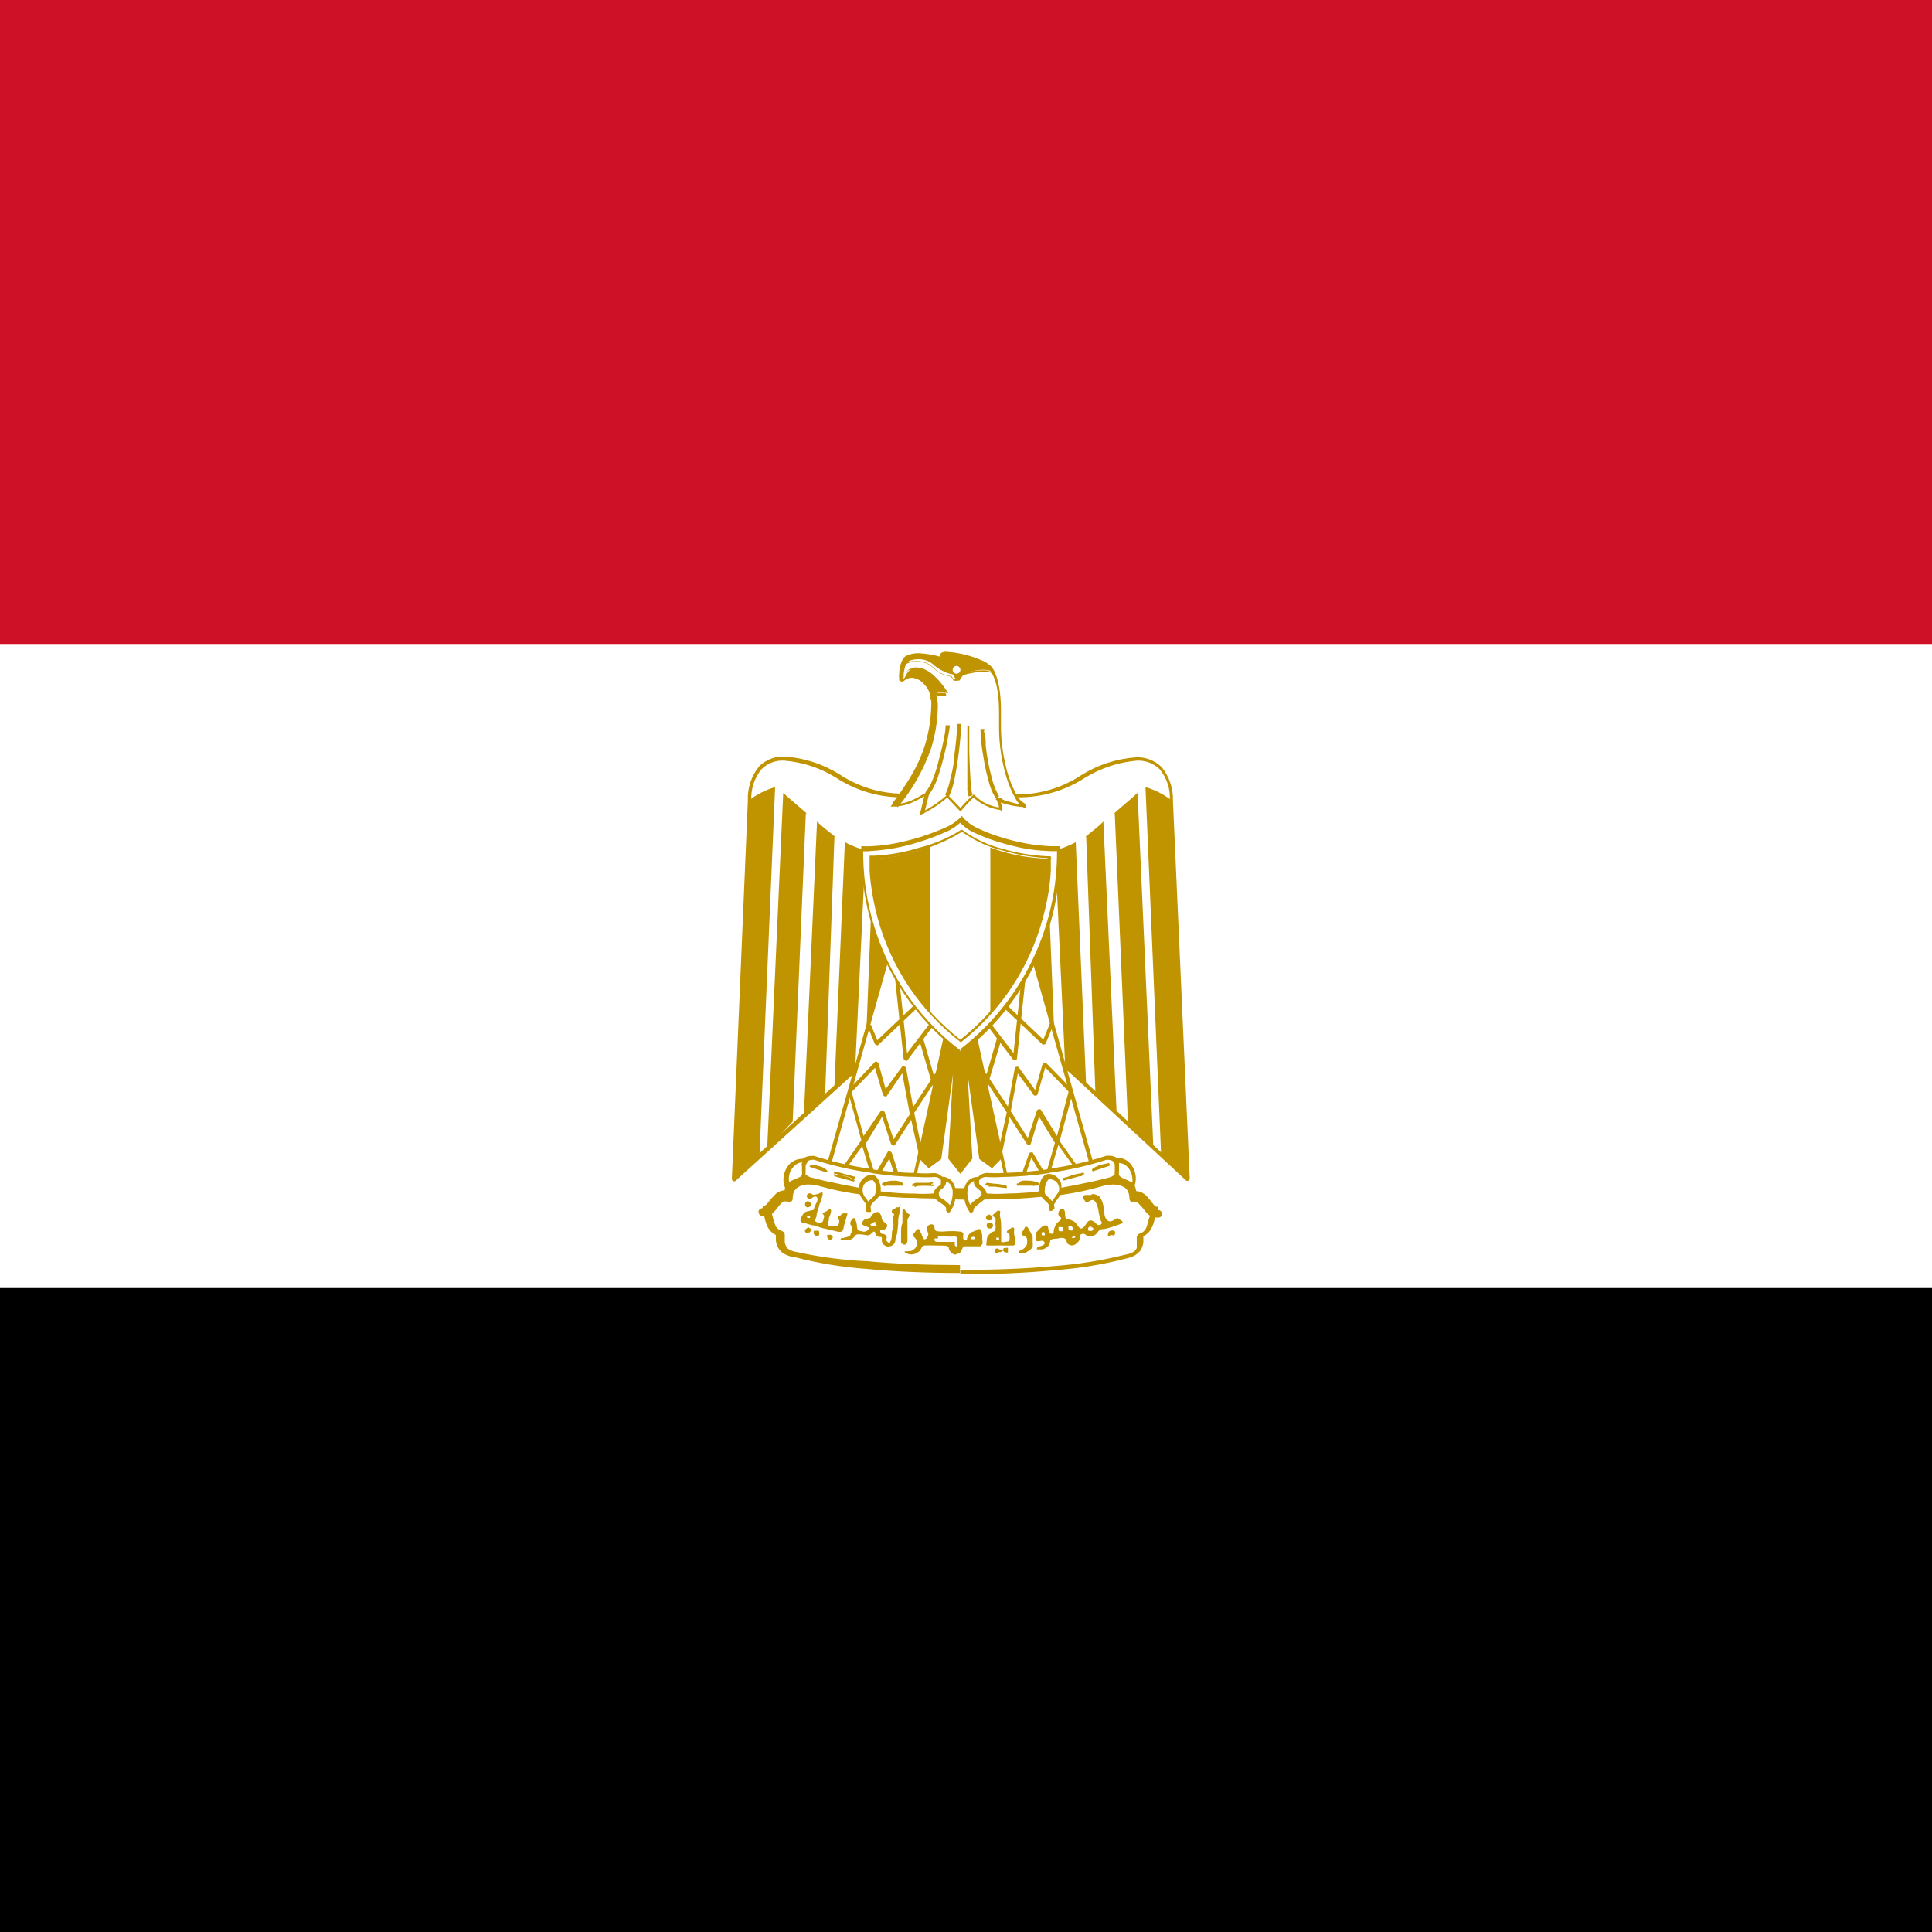 <?xml version="1.0" encoding="UTF-8"?><svg id="uuid-88710dd2-b70d-4eec-bda2-1ec2179425d5" xmlns="http://www.w3.org/2000/svg" xmlns:xlink="http://www.w3.org/1999/xlink" viewBox="0 0 100 100"><defs><style>.uuid-2ecd48c5-979a-4112-825e-7dcf9a107159{fill:none;}.uuid-a52e87bb-4255-4943-a30b-7d5dd6a43441{fill:#fff;}.uuid-8ce2ab24-6591-4747-8c5f-6759f45ec477{fill:#c09300;}.uuid-e3b98c8b-0b4b-4dc5-a8cd-6eedf2db7759{fill:#ce1126;}.uuid-06e1059c-1ae5-43de-802c-241f856708c6{clip-path:url(#uuid-ad7fa02c-a719-4616-a854-45db6d92f0a6);}</style><clipPath id="uuid-ad7fa02c-a719-4616-a854-45db6d92f0a6"><path class="uuid-2ecd48c5-979a-4112-825e-7dcf9a107159" d="m54.28,44.44h-.14c-1.57-.05-3.09-.51-4.43-1.33-1.36.79-2.89,1.25-4.46,1.34h-.14v.7c.06.83.2,1.64.42,2.44.69,2.47,2.15,4.65,4.18,6.22,2.01-1.59,3.45-3.77,4.13-6.24.22-.8.36-1.62.42-2.45.01-.23.02-.51.02-.68Z"/></clipPath></defs><path d="m0,0h100v100H0V0Z"/><path class="uuid-a52e87bb-4255-4943-a30b-7d5dd6a43441" d="m0,0h100v66.67H0V0Z"/><path class="uuid-e3b98c8b-0b4b-4dc5-a8cd-6eedf2db7759" d="m0,0h100v33.33H0V0Z"/><path class="uuid-a52e87bb-4255-4943-a30b-7d5dd6a43441" d="m49.85,50.24l11.62,10.79-.83-19.6c-.12-3-2.7-2.28-4.57-1.21-1.93,1.15-4.3,1.3-6.36.41-2.06.89-4.42.74-6.35-.41-1.88-1.07-4.46-1.76-4.58,1.21l-.83,19.6,11.9-10.79Z"/><path class="uuid-8ce2ab24-6591-4747-8c5f-6759f45ec477" d="m49.85,50.24l-.08.08,11.63,10.79s.08.03.11,0c.04-.02.07-.06.07-.1l-.87-19.58c.02-.63-.19-1.24-.59-1.73-.35-.34-.84-.53-1.33-.5-1,.07-1.97.39-2.82.92h0c-.98.65-2.13,1-3.31,1-1.01-.03-2.01-.23-2.95-.59h0c-.94.35-1.94.54-2.95.55-1.18,0-2.33-.35-3.31-1h0c-.85-.53-1.81-.85-2.81-.92-.5-.03-.98.15-1.34.5-.41.5-.62,1.13-.59,1.77l-.83,19.6s.03.08.06.1c.04.02.08.02.12,0l11.9-10.79-.07-.08-.08.08.08-.08-.08-.08-11.74,10.63.82-19.34c-.04-.6.15-1.2.53-1.66.31-.31.74-.47,1.18-.44.96.08,1.89.39,2.7.9l.06-.09-.06.09c1.02.66,2.21,1.01,3.42,1,1.03-.02,2.04-.21,3-.57v-.1.1c.96.36,1.97.55,3,.57,1.21,0,2.4-.34,3.42-1v-.09.09c.82-.51,1.75-.82,2.71-.9.43-.02.86.14,1.17.44.37.45.56,1.01.53,1.59l.8,19.41-11.43-10.65s-.11-.04-.15,0l.08.08Z"/><path class="uuid-8ce2ab24-6591-4747-8c5f-6759f45ec477" d="m40.12,40.74l-.81,19.06-1.36,1.22.83-19.6c.4-.31.86-.54,1.34-.68Zm1.59,1.37l-.68,15.94-1.32,1.4.83-18.41c.27.26,1.07.92,1.22,1.07h-.05Zm1.48,1.21l-.48,13.3-1.1,1.07.68-15.17c.26.28.8.66.94.8h-.04Zm1.61.69l-.54,11.33-1.07.87.54-12.62c.35.19.72.34,1.11.42h-.04Zm1.49,0l-.39,9.44-1.1,1.07.41-10.39c.38.03.76,0,1.12-.12h-.04Z"/><path class="uuid-8ce2ab24-6591-4747-8c5f-6759f45ec477" d="m59.29,40.74l.81,19.06,1.36,1.22-.83-19.6c-.4-.31-.86-.54-1.34-.68Zm-1.59,1.37l.68,15.94,1.32,1.4-.82-18.41c-.27.26-1.07.92-1.22,1.07h.04Zm-1.48,1.21l.48,13.3,1.1,1.07-.69-15.17c-.25.28-.79.66-.93.8h.04Zm-1.61.69l.53,11.33,1.08.87-.54-12.62c-.35.19-.72.34-1.11.42h.04Zm-1.49,0l.39,9.44,1.1,1.07-.42-10.39c-.37.03-.75,0-1.11-.12h.04Z"/><polygon class="uuid-8ce2ab24-6591-4747-8c5f-6759f45ec477" points="50.24 52.39 51.88 59.81 51.33 60.35 50.78 59.94 49.86 53.31 50.24 59.94 49.71 60.62 49.17 59.94 49.56 53.31 48.64 59.94 48.08 60.35 47.54 59.81 49.17 52.39 50.24 52.39 50.24 52.39"/><polygon class="uuid-8ce2ab24-6591-4747-8c5f-6759f45ec477" points="50.24 52.39 50.15 52.4 51.78 59.78 51.33 60.22 50.87 59.89 49.94 53.3 49.76 53.31 50.15 59.9 49.71 60.47 49.26 59.9 49.65 53.31 49.47 53.3 48.54 59.89 48.08 60.22 47.64 59.78 49.25 52.47 50.24 52.47 50.24 52.39 50.15 52.39 50.15 52.39 50.15 52.4 50.15 52.4 50.24 52.39 50.33 52.39 50.33 52.39 50.33 52.3 49.1 52.3 47.44 59.83 48.07 60.47 48.72 59.99 49.33 55.58 49.08 59.97 49.71 60.76 50.33 59.97 50.08 55.58 50.69 59.99 51.35 60.47 51.97 59.83 50.33 52.37 50.24 52.39 50.33 52.39 50.24 52.39"/><polygon class="uuid-a52e87bb-4255-4943-a30b-7d5dd6a43441" points="46.06 49.12 42.82 60.62 47.26 61.3 49.17 52.65 46.06 49.12 46.06 49.12"/><path class="uuid-8ce2ab24-6591-4747-8c5f-6759f45ec477" d="m46.06,49.12h-.1l-3.25,11.46s-.01.05,0,.08c.02,0,.05,0,.07,0l4.46.68c.05,0,.1-.03.11-.08l1.9-8.64s.01-.06,0-.09l-3.12-3.53-.07.07-.07.07h0l.07-.07h-.1.1l.07-.07h0s-.1-.03-.14,0c-.03.03-.03.08,0,.12l3.08,3.5-1.86,8.5-4.25-.65,3.2-11.39s.01-.06,0-.09l-.09.12Z"/><path class="uuid-8ce2ab24-6591-4747-8c5f-6759f45ec477" d="m44.89,53.08l.39.95s.04.05.07.06c.03.02.07.02.1,0l2.11-2-.15-.15-2,1.9-.33-.8-.2.08v-.04Z"/><path class="uuid-8ce2ab24-6591-4747-8c5f-6759f45ec477" d="m46.33,50.67l.44,4.13s.03.08.08.09c.03.03.08.03.11,0l1.34-1.79-.17-.13-1.18,1.54-.41-3.86h-.21v.02Zm1.24,3.13l.74,2.52.2-.06-.73-2.52-.21.06Zm1,1.51l-1.44,2.19.18.12,1.48-2.25-.22-.06Zm-.79,4.49l-.47-2.24-.41-2.27s-.04-.08-.08-.09c-.04-.02-.08-.02-.12,0l-.86,1.17-.37-1.34s-.04-.06-.08-.07c-.03-.02-.07-.02-.1,0l-1.39,1.47s-.02.07,0,.1l.71,2.59s.05.07.09.08c.03.02.08.02.11,0l.85-1.4.46,1.41s.05.07.09.07c.03.02.07.02.1,0l1-1.55-.18-.12-.88,1.36-.46-1.41s-.05-.07-.09-.07c-.03-.02-.07-.02-.1,0l-.9,1.31-.62-2.28,1.21-1.25.41,1.39s.04.07.08.08c.03.02.08.02.11,0l.81-1.19.37,2h0l.5,2.25.21-.05v.05Z"/><path class="uuid-8ce2ab24-6591-4747-8c5f-6759f45ec477" d="m43.86,60.4l.77-1.08.52,1.73s.05.07.09.08c.04.01.07.01.11,0l.68-1.16.46,1.4.2-.06-.53-1.64s-.05-.07-.09-.07c-.04-.01-.07-.01-.11,0l-.67,1.2-.52-1.7s-.05-.07-.09-.08c-.03-.02-.07-.02-.1,0l-.87,1.26.18.12h-.03Z"/><polygon class="uuid-a52e87bb-4255-4943-a30b-7d5dd6a43441" points="53.36 49.12 56.6 60.62 52.14 61.3 50.24 52.65 53.36 49.12 53.36 49.12"/><path class="uuid-8ce2ab24-6591-4747-8c5f-6759f45ec477" d="m53.36,49.12h-.1l3.21,11.39-4.25.65-1.87-8.5,3.09-3.5-.08-.06h-.1.2s-.02-.08-.06-.1c-.03-.02-.08-.02-.11,0l-3.12,3.53s-.01.06,0,.09l1.9,8.64c.01.05.06.09.11.08l4.45-.68h.07s.01-.05,0-.08l-3.24-11.49h-.1v.03Z"/><path class="uuid-8ce2ab24-6591-4747-8c5f-6759f45ec477" d="m54.33,53.01l-.33.8-2-1.9-.15.15,2.11,2s.06.02.09,0c.04,0,.07-.03.08-.06l.39-.95-.2-.08v.04Z"/><path class="uuid-8ce2ab24-6591-4747-8c5f-6759f45ec477" d="m52.87,50.65l-.41,3.86-1.18-1.54-.17.13,1.34,1.76s.08.03.11,0c.05,0,.08-.04.08-.09l.44-4.13h-.21Zm-1.24,3l-.73,2.52.2.06.73-2.43-.2-.15Zm-1,1.68l1.48,2.25.18-.12-1.48-2.24-.18.11Zm1.21,4.47l.47-2.24h0l.37-2,.84,1.14s.08.02.11,0c.04,0,.07-.04.08-.08l.39-1.37,1.21,1.25-.6,2.3-.85-1.38s-.07-.02-.1,0c-.04,0-.08.03-.09.07l-.47,1.41-.87-1.36-.18.12,1,1.55c.03.06.09.08.15.05.02-.01.04-.03.05-.05l.43-1.41.85,1.4s.08.02.11,0c.04,0,.08-.04.09-.08l.7-2.59s.01-.07,0-.1l-1.39-1.42s-.07-.02-.1,0c-.04,0-.07.03-.08.07l-.38,1.34-.87-1.2s-.08-.02-.11,0c-.04.01-.07.05-.08.09l-.41,2.27-.49,2.22.22.05v-.05Z"/><path class="uuid-8ce2ab24-6591-4747-8c5f-6759f45ec477" d="m55.71,60.28l-.9-1.27s-.08-.02-.11,0c-.04,0-.07.04-.08.08l-.49,1.71-.68-1.15s-.07-.01-.1,0c-.04,0-.08.03-.09.07l-.55,1.54.21.06.46-1.4.68,1.16s.07.02.11,0c.04,0,.08-.04.09-.08l.52-1.73.77,1.08.18-.12-.02.05Z"/><path class="uuid-a52e87bb-4255-4943-a30b-7d5dd6a43441" d="m49.71,65.75c2.86.08,5.72-.19,8.52-.8.8-.15.8-.56.8-1.09.81-.27.39-1.22,1-1.22-.56.14-.68-.95-1.36-.8,0-1-1-1.08-1.75-.81-2.35.54-4.75.76-7.16.66-2.7-.12-5.53-.12-7.16-.66-.8-.27-1.75-.14-1.75.81-.68-.15-.81.94-1.37.8.56,0,.15,1,1,1.22,0,.53,0,.94.83,1.09,2.76.6,5.58.87,8.4.8Z"/><path class="uuid-8ce2ab24-6591-4747-8c5f-6759f45ec477" d="m49.71,65.75v.21c1.7,0,3.36-.07,4.84-.21,1.26-.09,2.51-.29,3.74-.61l-.06-.19v.2c.19-.03.36-.09.53-.18.1-.07.18-.14.26-.23.09-.13.14-.28.16-.44,0-.15,0-.29,0-.44h-.21l.07.19c.21-.07.39-.21.51-.39.12-.2.2-.42.23-.65.02-.05.04-.1.07-.15h.07v-.4h0s-.05,0-.07,0c-.06-.03-.12-.08-.16-.14-.09-.11-.2-.26-.33-.4-.07-.08-.16-.14-.25-.19-.1-.05-.21-.08-.33-.08h-.16v.2h.2c0-.18-.03-.35-.1-.51-.09-.21-.26-.39-.47-.49-.21-.09-.43-.13-.66-.13-.27,0-.54.04-.79.13-1.02.29-2.06.47-3.12.52-1.24.1-2.62.13-4,.13h0c-1.36-.06-2.74-.09-4-.18-1.04-.05-2.07-.22-3.07-.51h0c-.25-.09-.51-.13-.78-.13-.3-.01-.6.08-.85.25-.13.1-.22.22-.28.37-.07.16-.11.33-.1.51h.2v-.2h-.16c-.17,0-.34.06-.47.17-.15.15-.29.3-.42.47-.04.06-.09.11-.15.15-.03.01-.07.01-.1,0h0l-.06.2v.21h.07c.03.06.05.13.06.2.04.18.09.35.17.51.06.1.13.2.22.27.1.09.22.15.34.19l.06-.19h-.2c0,.13,0,.26,0,.39,0,.1.03.2.07.3.06.16.17.3.31.39.18.11.39.18.6.21v-.2.19c1.22.32,2.46.52,3.72.61,1.47.14,3.13.21,4.83.21v-.41c-1.69,0-3.34-.06-4.8-.2-1.22-.05-2.43-.21-3.62-.47h0c-.15-.02-.29-.06-.42-.13-.05-.03-.1-.08-.14-.12-.04-.08-.07-.16-.09-.25v-.39c0-.09-.06-.17-.14-.2-.13-.04-.23-.11-.31-.22-.08-.17-.14-.35-.18-.54-.02-.11-.08-.22-.15-.31-.04-.05-.1-.09-.16-.11-.07-.02-.15-.02-.22,0-.1,0-.19.07-.2.17,0,.1.05.19.15.22.05,0,.11,0,.16,0,.08.02.16.02.24,0,.11-.06.21-.14.29-.24.12-.14.22-.29.32-.39.04-.04.09-.08.14-.11.05-.01.1-.01.15,0h.08c.05.03.12.03.17,0,.04-.04.07-.09.07-.15,0-.12.02-.24.06-.35.06-.12.16-.22.29-.28.15-.07.31-.11.48-.1.22,0,.45.04.66.11h0c1.05.29,2.14.46,3.23.5,1.25.08,2.63.11,4,.17h0c1.35,0,2.75,0,4-.13,1.09-.06,2.17-.24,3.22-.54.21-.07.44-.11.66-.11.21,0,.42.05.6.17.07.05.13.13.16.21.05.11.07.23.07.35,0,.06.03.11.07.15.05.03.12.03.17,0h0c.08,0,.16.04.22.09.13.13.25.26.35.41.07.08.14.16.23.22.1.07.22.11.34.11.05,0,.1,0,.15,0,.11-.02.18-.13.15-.24-.02-.07-.08-.13-.15-.15-.09,0-.19.02-.27.07-.07.04-.12.09-.16.16-.05.1-.09.2-.12.31-.03.14-.07.29-.13.42-.03.06-.07.11-.12.15-.06.05-.13.09-.21.11-.08.03-.14.11-.14.2v.35c0,.06,0,.13,0,.19-.03.08-.09.15-.16.2-.13.08-.28.13-.43.15h0c-1.2.3-2.43.5-3.67.59-1.46.14-3.11.2-4.8.2l-.08.02Z"/><path class="uuid-a52e87bb-4255-4943-a30b-7d5dd6a43441" d="m45.11,60.62c1.08.17,2.17.22,3.26.14.54,0,.93.93-.15,1.07-1.08.09-2.16.04-3.23-.14-.69-.12-2.17-.39-3.12-.66s-.27-1.22.27-1.09c.98.31,1.98.53,3,.68h-.03Zm9.2,0c-1.07.17-2.16.22-3.24.14-.56,0-1,.93.13,1.07,1.08.09,2.16.04,3.23-.14.68-.12,2.17-.39,3.12-.66s.27-1.22-.27-1.09c-.97.3-1.96.53-2.97.68Z"/><path class="uuid-8ce2ab24-6591-4747-8c5f-6759f45ec477" d="m45.11,60.62v.1c.8.12,1.6.19,2.41.2.29.02.59.02.88,0h0c.12,0,.22.05.3.14.08.08.13.18.13.29,0,.1-.05.18-.12.25-.14.1-.3.17-.47.18h0c-.3.02-.61.02-.91,0-.77,0-1.53-.07-2.29-.2h0c-.69-.12-2.17-.39-3.11-.65v.1-.1c-.12-.05-.23-.12-.32-.22-.05-.06-.09-.14-.09-.22,0-.12.07-.24.17-.31.1-.09.23-.15.36-.15h.08v-.1.1c.98.31,1.98.54,3,.68v-.2h0c-.06.02-.09.08-.07.14.01.03.04.06.07.07v-.1.1h0c.06,0,.1-.04.11-.1,0-.06-.05-.1-.1-.11-1.02-.14-2.02-.36-3-.68h-.14c-.19,0-.37.07-.51.19-.14.12-.22.3-.23.48,0,.13.05.25.13.35.11.13.25.23.41.29h0c1,.27,2.44.54,3.13.66h0c.77.13,1.55.2,2.33.2.31.02.63.02.94,0h0c.21-.02.41-.1.58-.23.12-.1.19-.25.19-.41,0-.17-.07-.33-.19-.44-.12-.13-.28-.2-.45-.2h0c-.29.02-.57.02-.86,0-.8-.02-1.59-.08-2.38-.2l.02.1Zm9.2,0v-.11c-.79.12-1.58.18-2.37.2-.28.02-.56.02-.84,0h0c-.17,0-.34.07-.46.2-.12.11-.2.27-.2.44,0,.16.07.31.19.41.16.14.37.22.58.23h0c.31.02.63.02.94,0,.78,0,1.56-.07,2.33-.2h0c.68-.12,2.17-.39,3.13-.66h0c.16-.06.3-.16.41-.29.08-.1.13-.22.13-.35,0-.18-.09-.36-.23-.48-.14-.12-.32-.19-.51-.19h-.14c-.98.32-1.98.54-3,.68v.21c1.02-.14,2.02-.36,3-.68v-.1.1h.08c.13,0,.26.06.36.15.1.07.16.19.17.31,0,.08-.04.16-.09.22-.09.1-.2.17-.32.22v.1-.1c-.94.26-2.43.53-3.11.65h0c-.76.13-1.52.19-2.29.2-.3.02-.61.02-.91,0h0c-.17-.01-.33-.08-.47-.18-.07-.06-.11-.15-.11-.25,0-.11.05-.21.13-.29.08-.09.19-.14.31-.14h0c.29.02.58.02.87,0,.8-.01,1.61-.08,2.4-.2l.02-.1Z"/><path class="uuid-a52e87bb-4255-4943-a30b-7d5dd6a43441" d="m41.71,60.08c-.51-.09-1,.26-1.08.77-.03.19,0,.39.08.57.12-.27.68-.27.8-.53.15-.42-.12-.42.15-.81h.05Zm3.24,2.49c0-.53.53-.47.53-1,0-.27-.14-.68-.41-.68-.29.01-.52.24-.54.53-.08.54.46.62.46,1.15h-.04Zm3.85-1.54c.8,0,.72,1.07.33,1.61,0-.39-.68-.54-.68-.8.04-.42.66-.42.39-.81h-.04Zm8.91-.95c.51-.09,1,.26,1.08.77.03.19,0,.39-.08.57-.12-.27-.68-.27-.8-.53-.15-.42.12-.42-.15-.81h-.05Zm-3.24,2.49c0-.53-.53-.47-.53-1,0-.27.14-.68.41-.68.29.01.52.24.54.53.08.54-.46.62-.46,1.15h.04Zm-3.85-1.54c-.81,0-.73,1.07-.34,1.61,0-.39.69-.54.69-.8-.04-.42-.66-.42-.39-.81h.04Z"/><path class="uuid-8ce2ab24-6591-4747-8c5f-6759f45ec477" d="m41.71,60.08v-.1h-.19c-.28,0-.55.13-.72.35-.16.21-.25.47-.25.73,0,.15.03.3.09.43.02.04.06.06.1.06.04,0,.08-.03.1-.06.02-.05.06-.09.11-.12.09,0,.23-.09.36-.15l.19-.1c.06-.04.11-.1.14-.17h0c.04-.09.06-.18.06-.28,0-.05,0-.09,0-.14v-.1s0-.07,0-.1c.02-.06.05-.11.09-.16l-.08-.09h0v-.1.1h.11s-.03-.09-.08-.1c-.04-.02-.08-.02-.12,0-.04.07-.08.14-.11.21-.02.06-.02.11,0,.17,0,.04,0,.09,0,.13,0,.04,0,.07,0,.11.01.07.01.14,0,.21h.1-.1c-.02.05-.06.09-.11.11-.12.06-.24.11-.36.16-.07.03-.13.06-.19.1-.06.04-.11.1-.14.17h.2c-.05-.1-.08-.22-.08-.33,0-.22.07-.42.21-.59.13-.17.33-.28.55-.27h.12s.06.01.09,0c0-.03,0-.05,0-.08h-.09Zm3.24,2.49h.1c0-.09.02-.18.07-.25.08-.1.17-.18.27-.26.05-.06.1-.13.14-.2.04-.09.06-.19.06-.29,0-.17-.04-.34-.12-.49-.04-.08-.09-.15-.16-.21-.06-.04-.13-.06-.2-.06-.17,0-.33.08-.45.2-.12.12-.19.27-.2.44h.11-.1c0,.06,0,.11,0,.17,0,.11.03.22.08.31.07.11.15.23.23.33.08.1.12.23.12.36,0,.05.03.1.09.11,0,0,.01,0,.02,0,.02,0,.05,0,.07,0,.01-.03.01-.05,0-.08h0c0-.12-.03-.24-.07-.35-.07-.12-.15-.24-.24-.34-.07-.09-.11-.2-.12-.31,0-.04,0-.09,0-.13h0c.03-.23.2-.4.43-.43.04-.01.07-.01.11,0,.06.07.11.14.14.23.02.1.02.2,0,.3,0,.09-.02.17-.06.25-.08.09-.17.18-.27.26-.05.06-.1.13-.14.2-.04.09-.06.19-.06.29,0,.05.03.1.09.11,0,0,.01,0,.02,0,.02,0,.05,0,.07,0,.01-.03.01-.05,0-.08l-.03-.08Zm3.85-1.54v.11c.15-.01.3.05.39.17.09.13.13.28.12.44,0,.29-.09.58-.26.82l.08.07h.11c0-.12-.05-.24-.13-.33-.11-.11-.24-.21-.38-.29-.05-.03-.1-.07-.13-.12v-.06s-.02-.1,0-.15c.05-.08.12-.14.2-.19l.11-.12s.06-.11.06-.17c0-.09-.04-.17-.09-.24l-.09.06h0l-.09.06s.01.08,0,.12v.07c0,.07-.13.11-.21.19-.05.04-.09.09-.12.15-.02.07-.02.15,0,.22-.01.05-.01.1,0,.15.05.07.11.13.18.18.11.08.23.15.32.23.04.03.07.08.1.12,0,.04,0,.08,0,.12,0,.04.03.08.07.1.04.03.08.03.12,0,.21-.29.32-.64.31-1,0-.2-.05-.4-.17-.57-.13-.17-.34-.27-.56-.26-.04,0-.08.03-.1.06-.02.04-.02.07,0,.11l.16-.05Zm8.91-.95v.11h.15c.22,0,.42.1.55.27.13.17.2.38.21.59,0,.11-.03.23-.08.33h.2c-.05-.09-.12-.16-.21-.21-.12-.06-.25-.12-.38-.17l-.14-.08s-.08-.06-.1-.11h-.09.1c-.01-.07-.01-.14,0-.21,0-.04,0-.07,0-.11,0-.04,0-.09,0-.13,0-.06,0-.11,0-.17-.03-.07-.07-.14-.11-.21-.04-.02-.08-.02-.12,0-.05.01-.08.05-.08.1h0s0,.05,0,.08c.03.01.06.01.09,0v-.11h0l-.09.06c.03.05.06.1.09.16,0,.03,0,.07,0,.1v.1s0,.09,0,.14c-.01.09-.01.19,0,.28h0c.04.09.11.16.2.21.12.06.25.11.38.16l.15.08s.06.05.07.09c.02.03.06.06.1.06.04,0,.08-.02.1-.06.06-.13.09-.28.09-.43,0-.26-.09-.52-.25-.73-.17-.22-.44-.35-.72-.35h-.19v.1h0l.08.06Zm-3.24,2.49h.11c0-.13-.03-.25-.1-.36-.09-.12-.19-.22-.3-.31-.04-.04-.07-.08-.1-.13-.01-.07-.01-.13,0-.2,0-.14.04-.28.1-.4.03-.05.06-.09.1-.13.04-.01.07-.01.11,0,.23.03.4.2.43.43h0s0,.09,0,.13c-.01.08-.05.15-.11.21-.07.11-.14.21-.22.31-.1.14-.16.31-.16.48,0,.03,0,.05,0,.08.02,0,.05,0,.07,0,.05,0,.1-.03.11-.09,0,0,0-.01,0-.02h0c0-.09.02-.17.06-.25.06-.11.13-.22.21-.32.1-.12.16-.27.16-.43,0-.06,0-.11,0-.17h-.1.1c0-.17-.07-.32-.19-.44-.12-.12-.28-.19-.45-.2-.09,0-.18.04-.25.09-.1.09-.17.2-.2.33-.05.12-.07.24-.07.37,0,.13.03.25.1.36.09.12.19.22.3.31.04.04.07.08.1.13.01.07.01.13,0,.2,0,.03,0,.05,0,.08.02,0,.05,0,.07,0,.05,0,.1-.03.11-.09,0,0,0-.01,0-.02v.05Zm-3.85-1.54v-.11c-.22-.01-.43.09-.56.26-.12.17-.18.37-.17.57,0,.36.1.71.31,1,.03.03.09.03.12,0,.04-.02.07-.06.07-.1,0-.07.03-.13.08-.18.11-.1.22-.19.34-.27l.17-.14c.05-.06.09-.13.09-.21h0c0-.1-.03-.2-.08-.28-.07-.09-.15-.16-.24-.23-.03-.02-.05-.04-.07-.07,0-.02,0-.03,0-.05-.01-.04-.01-.08,0-.12.02-.03.02-.08,0-.11-.02-.03-.05-.06-.09-.06v.11l-.09-.06c-.06.07-.09.15-.09.24,0,.08.04.16.1.22l.22.19s.05.06.07.1c.01.04.01.08,0,.12h0s-.06.08-.12.13c-.12.07-.23.15-.34.24-.05.05-.1.11-.14.17-.04.07-.06.15-.06.23h.1l.09-.07c-.17-.24-.26-.53-.26-.82,0-.16.03-.31.12-.44.09-.12.24-.18.39-.17v-.11l-.09-.06.13.08Z"/><path class="uuid-a52e87bb-4255-4943-a30b-7d5dd6a43441" d="m42.01,60.35c.29,0,.57.09.8.27l-.8-.27Zm1.33.41c.35.03.68.12,1,.27l-1-.27Zm4.87.54c-.32-.03-.64.01-.94.12l.94-.12Zm-1.48,0c-.31-.17-.69-.17-1,0h1Zm10.66-1c-.29,0-.57.1-.8.27l.8-.27Zm-1.34.51c-.33.04-.64.13-.94.27l1-.27h-.06Zm-4.87.54c.34-.04.68,0,1,.12l-1-.12Zm1.49,0c.31-.18.69-.18,1,0h-1Z"/><path class="uuid-8ce2ab24-6591-4747-8c5f-6759f45ec477" d="m42.01,60.35v.08c.15,0,.29.02.43.07.11.03.22.09.31.17h.06v-.07l-.8-.27h-.09s-.03.06,0,.08c0,0,0,0,0,0h0v-.14h0v.13l.81.27s.06.02.08,0c.02-.03.02-.06,0-.09-.1-.1-.24-.18-.38-.21-.16-.05-.32-.08-.48-.09v.08-.06l.06.04Zm1.33.41v.05h.16c.26.05.52.13.76.24v-.14l-1-.27s-.06-.01-.08,0c-.02.02-.03.06,0,.08,0,0,0,0,0,0h0v.08l.06-.05h0l-.06.05v.08l.95.26s.06.03.08,0c0,0,0,0,0,0,.02-.02.03-.06,0-.08,0,0,0,0,0,0-.17-.09-.35-.15-.54-.2l-.26-.06h-.19s.06-.04.06-.04h.05Zm4.87.54v-.08c-.17,0-.35,0-.52,0h-.27c-.07.01-.14.04-.2.08-.02.03-.02.06,0,.09.02.01.05.01.07,0l1-.13v-.07h-.06.13s-.05-.01-.08,0l-.94.13v.13s.09-.05.14-.06c.25-.02.51-.02.76,0,.02.01.05.01.07,0,.01-.03.01-.05,0-.08h-.1Zm-1.48,0v-.05c-.05-.06-.12-.1-.2-.11-.28-.06-.58-.03-.84.09-.04.02-.05.07-.03.11,0,.01.02.02.03.03h1s.05.01.07,0c.01-.02.01-.06,0-.08v.05-.08h-1v.15c.15-.08.31-.11.48-.11.08-.01.16-.01.24,0,.05.01.1.03.14.06h0l.11-.06Zm10.66-1v-.08c-.16.01-.32.04-.47.09-.14.04-.27.11-.38.2-.02.03-.02.07,0,.1.02.02.06.02.08,0l.81-.27s.01-.06,0-.08c0-.04-.04-.07-.08-.07v.08-.07l-.8.27v.07h0c.1-.08.21-.13.33-.17.14-.05.28-.07.42-.07v-.15l.09.15Zm-1.34.51v-.07h-.18c-.28.05-.55.13-.8.26-.02.02-.03.06,0,.08,0,0,0,0,0,0,.02.02.06.03.08,0,0,0,0,0,0,0l.95-.26v-.08l-.06-.05h0v.05h0l.06.06h0s.02-.06,0-.09c-.03-.02-.06-.02-.09,0l-1,.27v.14c.16-.08.33-.14.5-.18l.26-.06h.21l.06-.08Zm-4.87.54v.07c.17,0,.35,0,.52,0h.24c.05.01.1.03.15.06v-.13l-1-.13s-.06.02-.07.05c-.02.02-.02.06,0,.08h0v-.07l.06-.05h0l-.06.06v.07l1,.13s.06.01.08,0c.02-.03.02-.06,0-.09-.06-.04-.13-.07-.2-.08-.26-.05-.53-.07-.8-.06v.08l.06-.05.02.06Zm1.49,0h0s.09-.05.14-.06c.08-.01.16-.01.24,0,.17,0,.33.03.48.11v-.15h-.89s-.03.07,0,.1c0,0,0,0,0,0,.02,0,.04,0,.06,0h0v-.08h-.06s-.03.07,0,.1c0,0,0,0,0,0,.02,0,.04,0,.06,0h1s.06-.02.07-.05c.02-.03.02-.06,0-.09-.17-.08-.36-.12-.55-.12-.09-.01-.19-.01-.28,0-.08.01-.15.05-.2.11v.05h0l-.07.08Z"/><path class="uuid-8ce2ab24-6591-4747-8c5f-6759f45ec477" d="m41.79,62.49c-.07,0-.12-.07-.12-.14,0,0,0-.02,0-.03,0-.11.11-.17.18-.14.06.03.11.08.15.14,0,0,0,.13-.07.13h0s-.1.06-.15.04Zm9.32.67s-.07-.08-.08-.13c0-.06.09-.17.15-.17.05.01.1.04.14.07.06.05.06.14.01.2,0,0,0,0-.01.01-.07.03-.14.03-.21.02Zm.06.42c-.06-.02-.1-.08-.1-.14,0-.08,0-.1.09-.14h.12c.08,0,.12.07.12.13,0,.07-.05.13-.11.15q-.06.02-.12,0Z"/><path class="uuid-8ce2ab24-6591-4747-8c5f-6759f45ec477" d="m42.54,61.72c-.07.01-.13.04-.19.08-.11,0-.24.09-.34,0s-.25,0-.26.12c.03.1.13.15.22.12.02,0,.03-.01.05-.02.07-.09.26-.14.29,0s-.07.28-.14.4c-.01.08-.04.15-.08.22-.08,0-.16.01-.23.05-.11,0-.21.05-.28.14-.07.1-.12.2-.15.32,0,.13.16.16.27.17l.34.1c.18,0,.35.11.54.15s.55.12.82.19h.08c.12,0,.17-.1.18-.19s.1-.39.16-.59.08-.18-.11-.18-.16.13-.27.14-.07.16,0,.22c.01.11-.02.21-.08.3h-.29c-.09,0-.3,0-.21-.18s0-.21.08-.31c.04-.1.07-.21.08-.32-.06-.14-.17,0-.25.05s-.27.06-.16.16,0,.21,0,.3-.14.16-.24.13-.26-.08-.17-.2.06-.19.08-.29l.11-.35c.02-.11.06-.21.11-.3,0-.11.08-.21.08-.33s-.01-.1-.04-.1Zm-.61,1.23h0v.09h-.05c-.08,0-.1,0-.11-.05s0,0,.06-.06l.1.02Zm-.22.85c-.08-.08-.07-.14.06-.23s.08,0,.14,0,.1.14,0,.21c-.03.02-.08.02-.11,0,.01.07,0,.02-.09.02Zm.52.16c-.08-.02-.13-.1-.11-.18h0c0-.07,0-.08.14-.08s.14,0,.14.13,0,.07,0,.1c-.04.02-.08.04-.13.03h-.04Zm15.12,0s-.01-.06,0-.09c0-.07.05-.14.12-.16.12-.05.17,0,.21,0s.06.15,0,.22,0,0-.14,0-.1.08-.15.04h-.04Zm-14.43.2c-.06-.02-.1-.08-.1-.14-.02-.03-.02-.07,0-.1.03,0,.06,0,.09,0,.03-.02.07-.02.1,0,.1.07.12.13.06.2-.03.03-.07.05-.11.05h-.04Zm3.72.16h0c0-.09,0-.19,0-.28,0-.09,0-.17,0-.26,0-.16,0-.32.07-.48,0-.08,0-.16,0-.24v-.37c0-.12.05-.17.1-.1.07.1.15.19.24.26.07,0,0,.11,0,.13s-.08.1-.08.17c0,.07,0,.14,0,.21v.32c0,.11,0,.21,0,.32v.2c0,.07-.02.14-.07.2-.06.03-.12.03-.18,0l-.08-.08Zm5-1.66c-.08.06-.16.13-.23.21-.1.07.08.12.11.18s0,.21,0,.31c.02.1.02.19,0,.29,0,.11-.15.08-.21.14l-.18.18c-.04.09-.06.18-.06.27,0,.08-.05.17,0,.23h.09c.08,0,.17,0,.25,0,.21-.01.41-.01.62,0h.38c.13,0,.14-.08.14-.16s0-.24-.05-.36c-.02-.12-.02-.24,0-.36-.02-.05-.08-.07-.13-.05-.02,0-.04.03-.05.05-.06,0-.16.07-.2.14s.11.1.13.18c.01.08.01.17,0,.25,0,.1-.09.1-.16.11s-.22.06-.27,0c0-.08,0-.17,0-.25v-.45c0-.15,0-.37-.05-.56s.06-.36-.06-.34h-.07Zm-.11,1.4h.18v.13h-.14v-.12s.03,0,.04,0h-.08Zm-5.08-1.58c-.07,0-.15.12-.22.12s-.12.16,0,.21,0,.1,0,.15-.06.24,0,.37-.05.29-.06.44,0,.31-.07.47-.11.09-.2,0,0-.12,0-.18-.07-.18-.18-.19c-.08.01-.15-.04-.16-.12,0-.02,0-.05,0-.07,0-.06.17,0,.25-.06s.16-.19.08-.26-.21-.16-.25-.27c0-.15-.07-.29-.2-.36-.18,0-.32.14-.39.3l-.23.07c-.12,0-.29.24-.13.32s.38.09.25.22c-.07.1-.21.14-.32.09-.12,0-.26-.06-.26-.2,0-.13-.03-.26-.08-.39,0-.14-.18-.1-.19,0-.09.08-.11.22-.03.31,0,.01.02.02.03.03.04.13.01.27-.06.38,0,.15-.19.16-.31.2s-.27,0-.19.12c.13.03.28.03.41,0,.14-.02.26-.11.33-.23.09-.1.25-.05.37-.05s.27.09.4,0,.2-.25.26-.09.12.22.25.21.09.1.09.19c.01.14.11.26.25.3.04.02.09.02.13,0,.13,0,.27-.09.31-.23s0-.25.09-.37c.03-.19.06-.39.07-.58,0-.17,0-.36.07-.54s0-.26.05-.4-.05.09-.09.1h-.08Zm-1.15.71v.09c0,.05.02.1.07.12v.07s-.08,0-.12,0c-.08,0-.15-.02-.21-.08h0s.07-.05.1-.08c0,0,.21-.11.24-.11h-.08Zm11.2-1.34c-.09,0-.19,0-.28,0-.18,0-.26.17-.09.26.1.26.26,0,.42,0s.26.31.3.51c.02.19.07.38.13.57.16.18-.12.3-.24.15s-.33-.25-.45-.09-.16.27-.29.33-.23-.19-.34-.3-.29-.15-.45-.2,0-.4-.18-.5-.36.29-.17.4-.08.24-.17.35c-.1.15-.16.32-.16.5-.21.12-.26-.13-.28-.29s-.18-.13-.29-.06-.24.22-.35.34c-.01.11-.01.23,0,.34,0,.14.21.07.31.06s.23.11.1.21-.38.06-.35.24h.28c.19-.05.39-.18.4-.39s.29-.14.43-.18.39-.07.43.16.38.27.51.09c.13-.08.21-.23.19-.38,0-.13.22-.14.28-.06s.36.1.5,0,.17-.29.37-.29.62-.15.92-.26,0-.2-.1-.29-.34.28-.55.1-.14-.36-.2-.54c0-.24-.07-.47-.2-.67-.11-.11-.27-.17-.43-.15v.04Zm-1.15,1.61h.08c.07.03.12.09.13.17l-.07.06h-.08s-.11-.06-.11-.08c0-.03,0-.05,0-.08v-.09s.1.03.13.03h-.08Zm1.1.06c.07,0,.11,0,.13.06s0,.1-.07.13h-.13s-.06,0-.06-.08c-.01-.07.03-.13.09-.14.04,0,.09,0,.12.04h-.08Zm-1.51,0h.06s.01.07,0,.1c.01.04.01.07,0,.11h-.09c-.09,0-.12,0-.12-.11v-.11h.15Zm-.94.25s.07.03.08.07v.1s-.13,0-.15,0h0s-.04-.11,0-.15c.04-.04.11-.04.15,0l-.08-.03Zm1.57.2s.05-.01.08,0v.09c-.06.02-.13.02-.19,0h0l.11-.09Zm-2.86.83h0s.08-.08.14-.09c.1-.04.18-.11.24-.19,0,0,.07-.09.07-.14.01-.08.01-.17,0-.25-.02-.07-.07-.13-.14-.16,0,0-.11,0-.13-.11s0-.1.06-.15c.04-.08.08-.15.12-.22,0,0,.11,0,.13.05.03.05.06.1.08.15.05.06.09.13.11.2.04.04.06.1.06.16v.21c.01.09.01.19,0,.28,0,.05-.07.08-.1.12-.06.05-.12.1-.19.13,0,0-.07.07-.14.06-.09,0-.17,0-.26,0l-.05-.05Zm-1.16.07s-.05-.06-.05-.1c-.02-.03-.02-.07,0-.1.08-.07.12-.07.24,0s.17.07.18,0,.08-.08.15-.08c.03-.01.07-.01.1,0v.24s0,0-.11,0c-.06,0-.11-.04-.13-.1,0,0,0-.06,0,0h0c-.05.02-.1.04-.14.08h-.09c-.09,0-.08.12-.12.07h-.03Zm-3.34-1.5c-.12,0-.22.09-.25.21,0,.13.14.25.07.39s-.13.23-.25.14c-.05-.18-.13-.34-.22-.5-.13,0-.19.18-.29.26s.19.24.2.4c.02.16-.05.32-.19.41-.12.11-.28.07-.42.09s.12.14.2.15c.18.03.36-.02.5-.14.13-.06.12-.29.27-.31s.54,0,.81,0,.37,0,.46.09c.02.18.15.33.32.38.08,0,.17-.08.26-.1s.11-.26.21-.33h.84c.06,0,.07-.08.11-.11s0-.21,0-.32,0-.31-.09-.43-.26.09-.4.1c-.16.06-.28.21-.3.39-.09.16-.24,0-.19-.15,0-.06,0-.11,0-.17-.09-.1-.24-.07-.36-.09s-.34,0-.51,0c-.15.02-.31.02-.46,0-.17,0-.15-.17-.18-.3-.04-.04-.09-.06-.14-.06Zm.34.63h.39c.16.01.33.01.49,0,.04,0,.08.02.11.06v.48h0s-.09-.04-.12-.08v-.18c0-.06,0,0,0,0-.04-.01-.08-.01-.12,0h-.43c-.12,0-.24,0-.36,0,0,0-.11,0-.13-.06s0-.1,0-.12h.17v-.1Zm1.92,0v.06s0,.05,0,.08h-.2s-.02-.06,0-.09c.06-.04.14-.04.2-.01v-.04Z"/><path class="uuid-a52e87bb-4255-4943-a30b-7d5dd6a43441" d="m51.79,41.87c.11,0-.15-.6-.15-.6.29.3,1.43.38,1.43.38-.68-.3-1.36-2.57-1.28-4.37s-.26-2.52-.53-2.79c-.64-.42-1.39-.65-2.15-.68-.4,0-.34.31-.34.31-.6-.21-1.24-.21-1.84,0-.32.21-.39,1.28-.15,1.09.56-.45,1.06,0,1.4.45.3,1.02.25,2.11-.16,3.09-.39,1.09-.96,2.1-1.69,3,.58-.08,1.13-.28,1.62-.6l-.23.94c.46-.23.89-.52,1.28-.87l.68.72c.21-.25.44-.49.68-.72.39.37.89.6,1.43.65Z"/><path class="uuid-8ce2ab24-6591-4747-8c5f-6759f45ec477" d="m51.79,41.87v.11h.07s0-.05,0-.08h0c0-.06,0-.12,0-.18-.06-.19-.16-.42-.16-.42h-.09l-.08.07c.11.1.25.17.39.21.36.11.73.18,1.11.2v-.2c-.19-.11-.34-.27-.43-.47-.26-.49-.45-1.01-.56-1.55-.15-.64-.23-1.29-.23-1.95v-.29h0v-.5c0-1.46-.29-2.1-.56-2.37-.12-.11-.26-.2-.41-.26-.57-.25-1.19-.41-1.81-.45h0c-.11-.02-.23,0-.33.07-.05.07-.07.15-.07.23v.07h.1v-.1c-.38-.11-.77-.18-1.16-.2-.24-.01-.48.04-.7.15-.06.05-.11.11-.15.18-.12.23-.18.5-.18.76-.01.07-.01.15,0,.22,0,.03,0,.06,0,.09.03.04.07.06.12.06.04,0,.08-.02.11-.05.12-.1.27-.16.43-.17.16,0,.31.07.43.17.15.12.28.27.39.43.15.29.21.61.18.93-.02.7-.14,1.4-.35,2.07-.24.71-.58,1.38-1,2-.18.28-.35.52-.47.68l-.15.19v.06l-.14.17h.22c.39-.02.77-.13,1.11-.31.19-.09.38-.19.56-.3v-.09h-.1l-.28,1.15.2-.1c.47-.23.91-.53,1.3-.88l-.07-.08-.07.07.76.8.07-.09c.13-.16.27-.31.42-.46l.17-.17.08-.07-.07-.08-.08.07c.41.4.93.65,1.5.72h0v-.12c-.36-.04-.7-.16-1-.35-.09-.06-.18-.13-.27-.21l-.07-.06h0l-.07-.07-.07.07s-.12.1-.26.24-.31.33-.43.48l.08.07.07-.08-.75-.78-.07.07h0c-.37.33-.79.61-1.23.83v.09h.1l.29-1.18-.22.13h0c-.09,0-.33.19-.62.32-.28.14-.59.22-.9.24v.1l.08.06c.74-.89,1.32-1.91,1.71-3,.22-.69.34-1.41.36-2.13.02-.35-.06-.69-.22-1-.12-.18-.26-.34-.43-.48-.16-.14-.35-.21-.56-.22-.21,0-.4.09-.56.22h0v-.18c0-.16.03-.31.07-.46.02-.07.05-.13.08-.19.03-.04.06-.08.1-.11.18-.1.38-.14.58-.13.4.01.8.07,1.18.18h.16v-.16h0s0-.07,0-.1h.18c.4.03.8.1,1.19.22.18.05.36.12.54.2.13.06.25.14.35.23.21.2.51.78.51,2.22v.49h0v.3c0,.88.14,1.76.4,2.61.11.35.25.68.43,1,.11.23.29.42.51.55l.05-.09v-.11h0c-.11,0-.39,0-.67-.09l-.39-.11c-.1-.03-.19-.08-.26-.15l-.17.12v.06l.09.25s0,.09,0,.13c0-.01,0-.03,0-.04h.07-.07.07-.07l.06.06v-.06h-.06l.06.06v-.06h0v.1l.03-.04Z"/><path class="uuid-8ce2ab24-6591-4747-8c5f-6759f45ec477" d="m48.94,37.53s0,.08,0,.12c0,.27-.16,1-.34,1.66-.08.34-.18.67-.31,1-.09.26-.23.5-.4.72l.16.14c.22-.28.38-.59.49-.93.29-.88.5-1.78.63-2.7h-.23Zm.6-.07v.12c0,.28-.07,1-.17,1.71,0,.36-.11.73-.19,1.06-.05.27-.14.54-.26.79l.19.11c.15-.32.25-.65.31-1,.18-.92.29-1.85.34-2.78h-.22Zm.53.12v3.32c.01.11.04.22.07.33l.2-.07c-.03-.09-.05-.19-.06-.29-.06-.46-.09-1.28-.11-2v-1.3h-.1Zm.68.16s0,.65.15,1.43c.06.4.14.79.25,1.18.08.36.21.69.41,1l.15-.14c-.17-.29-.29-.6-.37-.92-.15-.56-.26-1.13-.32-1.7,0-.25,0-.47-.06-.62s0-.24,0-.24h-.21Z"/><path class="uuid-8ce2ab24-6591-4747-8c5f-6759f45ec477" d="m48.37,36.19c-.02-.2-.08-.39-.18-.57-.34-.49-.84-.9-1.4-.45,0,0,.19-.6.6-.62s1,.24,1.69,1.33c0,0-.48-.1-.59,0s-.12.31-.12.31Z"/><path class="uuid-8ce2ab24-6591-4747-8c5f-6759f45ec477" d="m48.37,36.19h0c-.01-.2-.08-.4-.18-.58-.19-.36-.53-.6-.93-.66-.19,0-.37.08-.51.2h0v-.09c.05-.11.11-.22.19-.31.09-.11.22-.19.36-.2h0c.32,0,1,.27,1.62,1.32h0c-.13-.01-.27-.01-.4,0-.07-.03-.14-.03-.21,0-.09.06-.14.16-.15.26,0,.03,0,.06,0,.09h.05c.01-.09.06-.17.13-.22.05-.02.12-.02.17,0h.46v-.06c-.62-1.06-1.32-1.35-1.67-1.35h0c-.2.03-.38.15-.48.33-.06.1-.11.2-.15.31v.1l.08-.06c.13-.12.3-.19.47-.19.38.06.7.29.88.63.1.17.16.36.18.55h0l.09-.07Z"/><path class="uuid-8ce2ab24-6591-4747-8c5f-6759f45ec477" d="m46.71,34.42c.03-.13.11-.26.21-.35.6-.21,1.25-.21,1.85,0,0,0-.06-.27.35-.27.76.03,1.51.26,2.15.67.11.12.2.26.26.41h0c-.16-.23-.64-.22-.75-.21-.18.01-.36.04-.53.08-.13.02-.26.06-.38.13-.07.06-.13.28-.25.28s-.16,0-.21-.1-.09-.18-.15-.17-.49-.12-.87-.42c-.26-.27-.63-.39-1-.34-.25,0-.49.12-.63.32l-.05-.03Z"/><path class="uuid-8ce2ab24-6591-4747-8c5f-6759f45ec477" d="m46.71,34.42h0c.03-.13.1-.25.2-.33h0c.19-.11.4-.16.62-.14.41.01.81.07,1.2.18h0v-.09c0-.05.02-.1.05-.14,0,0,.1-.09.23-.09h0c.41.03.82.1,1.21.22.34.08.65.23.92.45h0c.11.12.19.25.25.4h0c-.08-.09-.19-.16-.31-.18-.11-.01-.23-.01-.34,0h-.13c-.18.01-.36.04-.54.08h0c-.14.02-.27.07-.39.14h0c-.04.05-.08.11-.11.17l-.06.07h-.06s-.09.01-.14,0c0-.02,0-.05,0-.07h0l-.07-.11h-.12c-.3-.06-.57-.2-.79-.41-.22-.23-.52-.35-.84-.35h-.2c-.26,0-.5.12-.66.33h.08c.15-.19.38-.3.62-.3h.19c.3,0,.59.12.8.34.23.22.52.36.83.42h.06s.08.1.11.15h0s0,.05.06.07.08,0,.17,0c.03,0,.07,0,.1,0,.04-.04.07-.09.1-.14.02-.04.04-.08.07-.11h0c.11-.06.24-.1.37-.12h0c.17-.04.34-.07.52-.08h.13c.11-.01.22-.01.33,0,.11.02.2.08.27.16h.08c-.06-.15-.14-.3-.25-.42h0c-.28-.22-.6-.37-.94-.46-.39-.13-.79-.22-1.2-.26h0c-.11,0-.21.03-.28.11-.04.05-.06.11-.06.18,0,.02,0,.04,0,.06h0c-.39-.11-.8-.17-1.21-.18-.23-.02-.45.04-.65.15h0c-.12.09-.2.22-.23.37v-.07Z"/><path class="uuid-a52e87bb-4255-4943-a30b-7d5dd6a43441" d="m49.51,34.47c.11,0,.2.09.2.2s-.09.2-.2.2c-.11,0-.2-.09-.2-.2h0c0-.11.09-.2.2-.2Z"/><path class="uuid-a52e87bb-4255-4943-a30b-7d5dd6a43441" d="m49.71,54.44c3.26-2.49,5.14-6.39,5.06-10.5-.14.01-.29.01-.43,0-1.16,0-3.93-.67-4.58-1.51-.69.76-3.53,1.51-4.68,1.51-.14.02-.29.02-.43,0-.08,4.11,1.8,8.01,5.06,10.5Z"/><path class="uuid-8ce2ab24-6591-4747-8c5f-6759f45ec477" d="m49.71,54.44l.06.08c1.99-1.52,3.5-3.58,4.34-5.94.49-1.37.75-2.81.77-4.26v-.52h-.11c-.14,0-.27,0-.41,0-.84-.04-1.66-.19-2.46-.44-.43-.12-.85-.28-1.25-.47-.3-.13-.57-.32-.79-.56l-.07-.1-.08.09c-.24.23-.52.41-.83.54-.65.28-1.31.51-2,.67-.58.15-1.18.24-1.78.27-.14.01-.27.01-.41,0h-.11v.51c.02,1.45.28,2.89.77,4.26.84,2.36,2.35,4.42,4.34,5.93h.02v-.15h0v.09-.07c-1.96-1.49-3.44-3.52-4.27-5.84-.48-1.35-.74-2.77-.76-4.2v-.38h-.1v.1c.15.02.3.02.45,0,.86-.05,1.72-.2,2.54-.47.45-.13.89-.3,1.32-.49.33-.13.63-.33.89-.58l-.07-.06-.08.06c.24.27.53.48.86.62.64.29,1.31.51,2,.67.59.15,1.2.23,1.81.25.15.01.3.01.45,0v-.1h-.04c0,.12,0,.23,0,.35-.06,3.92-1.9,7.6-5,10l.06.07h0l-.06.07Z"/><path class="uuid-8ce2ab24-6591-4747-8c5f-6759f45ec477" d="m54.33,44.4v-.08h-.14c-.76-.04-1.51-.16-2.24-.37-.78-.19-1.51-.53-2.15-1h-.05c-.68.43-1.43.75-2.22.94-.73.23-1.49.36-2.25.4h-.27v.8c.06.84.21,1.67.43,2.48.7,2.53,2.2,4.76,4.27,6.36h.05c2.04-1.61,3.52-3.84,4.2-6.35.23-.81.38-1.65.43-2.49h0v-.77h-.09v.08h-.08v.66h0c-.23,3.41-1.86,6.58-4.51,8.74v.06-.06c-2.67-2.14-4.33-5.3-4.56-8.72v-.7h-.08v.08h.16c.78-.04,1.55-.17,2.3-.4.8-.2,1.57-.54,2.26-1v-.07.06c.66.48,1.41.82,2.21,1,.74.21,1.51.34,2.28.37h.15v-.02h-.1Z"/><g class="uuid-06e1059c-1ae5-43de-802c-241f856708c6"><rect class="uuid-8ce2ab24-6591-4747-8c5f-6759f45ec477" x="45.06" y="42.99" width="3.1" height="10.91"/><rect class="uuid-a52e87bb-4255-4943-a30b-7d5dd6a43441" x="48.15" y="42.99" width="3.1" height="10.91"/><rect class="uuid-8ce2ab24-6591-4747-8c5f-6759f45ec477" x="51.26" y="42.99" width="3.1" height="10.91"/></g></svg>